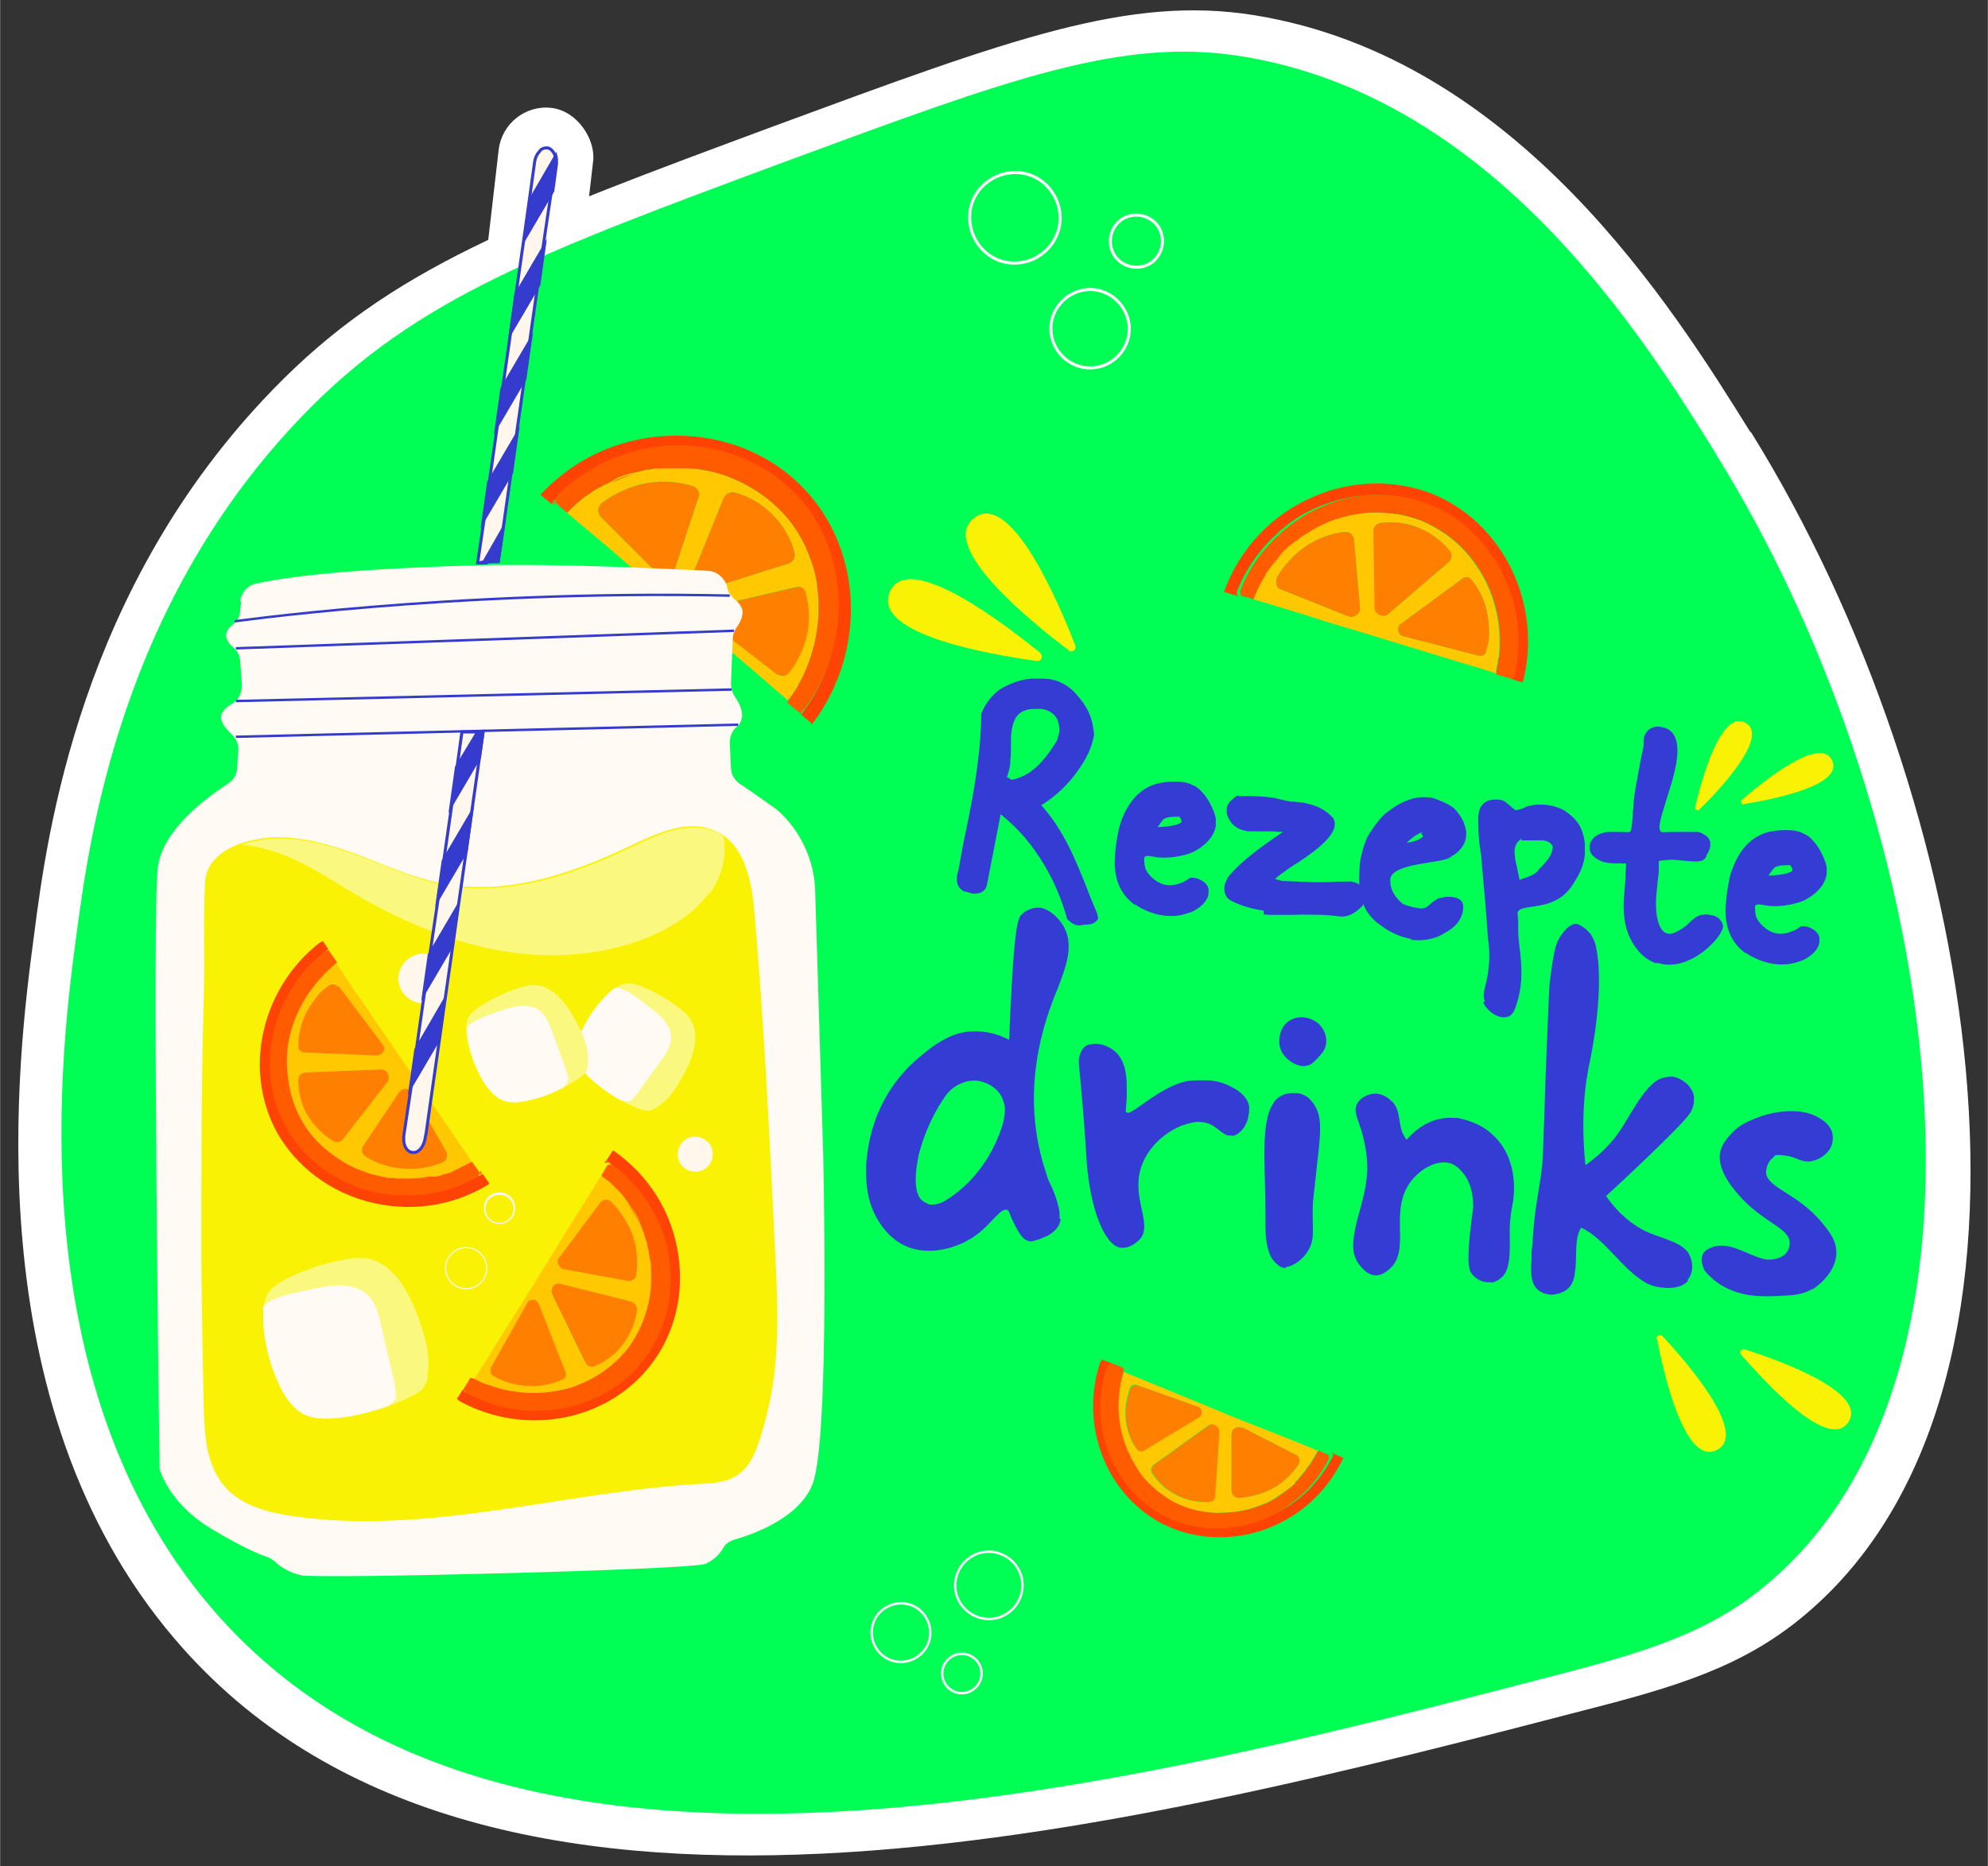 <?xml version="1.0" encoding="UTF-8"?>
<svg xmlns="http://www.w3.org/2000/svg" id="Layer_1" version="1.1" viewBox="0 0 328 308" width="180" height="169">
  <rect x="0" y="0" width="328" height="308" fill="#333333" stroke="none"/>
  <defs>
    <style>
      .st0 {
        fill: #ff8000;
      }

      .st1 {
        fill: #f9f205;
      }

      .st2 {
        stroke-width: .5px;
      }

      .st2, .st3 {
        stroke: #feffff;
      }

      .st2, .st3, .st4, .st5, .st6 {
        stroke-miterlimit: 10;
      }

      .st2, .st3, .st5 {
        fill: none;
      }

      .st3 {
        stroke-width: .4px;
      }

      .st4 {
        fill: #353ccd;
      }

      .st4, .st5, .st6 {
        stroke: #353ccd;
      }

      .st4, .st6 {
        stroke-width: .5px;
      }

      .st7 {
        fill: #ff5c00;
      }

      .st8 {
        fill: #fff;
      }

      .st9 {
        fill: #ffc800;
      }

      .st10 {
        fill: #0f5;
      }

      .st11 {
        fill: #ff4305;
      }

      .st5 {
        stroke-width: .4px;
      }

      .st6, .st12 {
        fill: #fff6ec;
      }

      .st13 {
        fill: #fbf880;
      }

      .st14 {
        fill: #fffaf3;
      }

      .st15 {
        fill: #343cd4;
      }
    </style>
  </defs>
  <rect class="st8" x="78.5" y="17.5" width="15.7" height="80.4" rx="7.9" ry="7.9" transform="translate(7.2 -9.5) rotate(6.6)"/>
  <g>
    <path class="st8" d="M288.8,71.3c-12.7-20.4-38.4-61.8-81.9-68.8-20.7-3.3-40.1,3.9-78.9,18.2-42.3,15.7-63.5,23.5-82.9,43.5C13.1,97.1,7.7,137.9,5.6,154.3c-2.6,19.5-10.2,77.2,23.3,116.3,50.4,59,156.2,31.5,234.7,11.1,15.5-4,25.7-7.6,35.4-16.2,43.6-38.5,27.4-133.9-10.1-194.2Z"/>
    <path class="st10" d="M283.2,75c-12.1-19.5-36.7-59-78.3-65.7-19.8-3.2-38.3,3.7-75.4,17.4-40.4,15-60.7,22.5-79.2,41.5-30.5,31.3-35.6,70.4-37.7,86-2.5,18.6-9.7,73.7,22.2,111.1,48.2,56.4,149.2,30.1,224.2,10.6,14.8-3.9,24.6-7.3,33.8-15.5,41.6-36.8,26.2-127.9-9.7-185.5Z"/>
  </g>
  <g>
    <path class="st12" d="M120.3,182.1c0,1.5-1.2,2.7-2.7,2.7s-2.7-1.2-2.7-2.7,1.2-2.7,2.7-2.7,2.7,1.2,2.7,2.7Z"/>
    <g>
      <path class="st9" d="M130.1,115.6c0,0,0-.2.1-.2.3-.4.6-.9.9-1.3.3-.4.5-.8.7-1.2,2.8-5.1,3.8-10.9,3-16.3,0,0,0-.1,0-.2h0c-.2-1.3-.5-2.6-1-3.9-1.1-3.2-2.8-6.1-5.3-8.5-2.3-2.3-5.2-4.1-8.3-5.3-2.1-.8-4.3-1.3-6.6-1.4-.7,0-1.3,0-2,0-.5,0-1,0-1.5,0-.4,0-.8,0-1.1,0-.2,0-.4,0-.6,0-.4,0-.9.1-1.3.2-.5,0-1,.2-1.5.3-.3,0-.6.2-1,.2-1,.2-1.9.5-2.8.9,0,0,0,0,0,0-.4.2-.6.4-1,.6-.1,0-.2.1-.3.2-.2,0-.3.1-.4.2,0,0,0,0-.1,0,0,0,0,0,0,0-.2,0-.4.2-.6.3-.4.2-.8.4-1.1.6-.4.2-.8.5-1.1.7-.2.2-.4.3-.7.5-.1,0-.3.2-.4.3-.2.2-.4.3-.6.5,0,0,0,0,0,0-.4.3-.8.7-1.2,1.1-.2.2-.4.4-.6.6,0,0-.1,0-.2.1l7.5,6.3,3.1,2.7,4.6,3.8,5.4,4.6,10.7,9.1,2.4,2.1,2.8,2.4c0-.1.1-.3.2-.4ZM119.4,82.2c.3-.7,1.1-1.1,1.9-.9,1.8.5,4.3,1.6,6.5,4,1.6,1.7,2.7,3.7,3.3,5.9.1.3,0,.7-.1,1s-.5.7-.9.8l-14.2,4.5c-.6.2-1.2,0-1.6-.4-.4-.5-.5-1.1-.3-1.6l5.4-13.3ZM108.7,94.9l-9.5-9.5c-.3-.3-.5-.8-.5-1.2,0-.5.3-.9.6-1.2,1.9-1.4,4-2.4,6.2-3,3.6-.9,6.7-.4,8.7.2.4.1.8.4,1,.8.2.4.2.8,0,1.2l-4,12.1c-.2.5-.6.9-1.1,1-.5.1-1.1,0-1.5-.4ZM116.7,102.5c-.4-.3-.6-.8-.5-1.3.1-.5.5-.8,1-1l14.1-3.3c.7-.2,1.3.2,1.5.8.5,1.8.7,3.7.5,5.5-.2,2-.8,3.7-1.5,5.1s-1.2,2.1-1.8,2.8c-.4.5-1.2.6-1.7.2l-11.5-8.9Z"/>
      <path class="st0" d="M128.3,111.4l-11.5-8.9c-.4-.3-.6-.8-.5-1.3.1-.5.5-.8,1-1l14.1-3.3c.7-.2,1.3.2,1.5.8.5,1.8.7,3.7.5,5.5-.2,2-.8,3.7-1.5,5.1s-1.2,2.1-1.8,2.8c-.4.5-1.2.6-1.7.2Z"/>
      <path class="st0" d="M114.3,97.1c-.4-.5-.5-1.1-.3-1.6l5.4-13.3c.3-.7,1.1-1.1,1.9-.9,1.8.5,4.3,1.6,6.5,4,1.6,1.7,2.7,3.7,3.3,5.9.1.3,0,.7-.1,1s-.5.7-.9.8l-14.2,4.5c-.6.2-1.2,0-1.6-.4Z"/>
      <path class="st0" d="M108.7,94.9l-9.5-9.5c-.3-.3-.5-.8-.5-1.2,0-.5.3-.9.6-1.2,1.9-1.4,4-2.4,6.2-3,3.6-.9,6.7-.4,8.7.2.4.1.8.4,1,.8.2.4.2.8,0,1.2l-4,12.1c-.2.5-.6.9-1.1,1-.5.1-1.1,0-1.5-.4Z"/>
      <path class="st11" d="M133.8,119.3l-1.2-1-.5-.4c.2,0,.3-.2.4-.4,5.4-7.2,6.8-16.3,4.6-24.4-1.1-4.2-3.3-8.1-6.4-11.3-4.9-4.9-11.8-7.7-19.1-7.7-2.6,0-5.2.4-7.7,1.1-.4.1-.9.2-1.3.4-4.2,1.4-8,3.8-11.2,7,0,0-.2.1-.2.2-.1.1-.2.2-.2.4l-1.8-1.5c0-.2.2-.3.3-.4,5.8-6.1,13.7-9.4,22.1-9.4,7.9,0,15.4,3,20.7,8.4,10,10.1,10.8,26.8,2,38.8-.2.2-.3.4-.5.5Z"/>
      <path class="st7" d="M132.1,117.8l-.6-.5-1.6-1.3c0-.1.1-.3.2-.4,0,0,0-.2.1-.2.3-.4.6-.9.9-1.3.3-.4.5-.8.7-1.2,2.8-5.1,3.8-10.9,3-16.3,0,0,0-.1,0-.2h0c-.2-1.3-.5-2.6-1-3.9-1.1-3.2-2.8-6.1-5.3-8.5-2.3-2.3-5.2-4.1-8.3-5.3-2.1-.8-4.3-1.3-6.6-1.4-.7,0-1.3,0-2,0-.5,0-1,0-1.5,0-.4,0-.8,0-1.1,0-.2,0-.4,0-.6,0-.4,0-.8.1-1.3.2-.5,0-1,.2-1.5.3-.3,0-.6.2-1,.2-1,.2-1.9.5-2.8.9,0,0,0,0,0,0-.4.2-.6.4-1,.6-.1,0-.2.1-.3.2-.2,0-.3.1-.4.2,0,0,0,0-.1,0,0,0,0,0,0,0-.2,0-.4.2-.6.3-.4.2-.8.4-1.1.6-.4.2-.8.5-1.1.7-.2.2-.4.3-.7.5-.1,0-.3.2-.4.3-.2.2-.4.3-.6.5,0,0,0,0,0,0-.4.3-.8.7-1.2,1.1-.2.2-.4.4-.6.6,0,0-.1,0-.2.1l-1.6-1.4-.3-.3c0-.3,0-.6.1-.9,3.2-3.2,7-5.6,11.2-7,.4-.1.9-.3,1.3-.4,2.5-.7,5-1.1,7.7-1.1,7.3,0,14.2,2.8,19.1,7.7,3.2,3.2,5.3,7.1,6.4,11.3,2.2,8,.7,17.2-4.6,24.4-.1.2-.3.3-.4.4Z"/>
      <path class="st7" d="M100.9,79.7c.3-.2.6-.5,1-.6,0,0,0,0,0,0,.9-.4,1.8-.7,2.8-.9-1.3.4-2.6.9-3.9,1.5Z"/>
      <path class="st7" d="M91.5,83.4l-.4-.3c0-.1.1-.2.2-.4,0,0,.2-.1.2-.2-.1.3-.1.6-.1.9Z"/>
    </g>
    <path class="st14" d="M39.8,99.1l-.2,1.7c0,.9-.5,1.7-1.2,2.3-.7.5-1.4,1.4-1,2.3.2.6.5.9.8,1.2.8.6,1.3,1.4,1.4,2.4l.3,4.1c0,1.3-.6,2.5-1.7,3.1-1,.6-2,1.5-1.7,2.6.3,1,1,1.7,1.6,2.3.8.7,1.3,1.7,1.2,2.8l-.2,2.8c0,1.1-.6,2.1-1.6,2.7-3.2,2.1-10.8,7.5-11.5,13.9-.9,7.8.2,91.4.3,98.6,0,.4,0,.8.2,1.1.6,1.6,2.6,5.9,8.5,9.4,5,3,7.7,4.1,8.9,4.5.5.2,1,.4,1.4.8.7.7,2.2,1.8,4.4,2.3,3.4.6,64.2-.9,66.7-1.9,1.4-.6,2.4-1.7,2.9-2.6.4-.7,1.1-1.2,1.9-1.4,3.1-.9,10.5-3.5,12.8-9,3-7,1.8-55.2,1.8-55.2l-1.3-42.7c-.1-4.8-2.1-9.5-5.6-12.9-.5-.5-1-.9-1.6-1.3-2.4-1.7-4.1-2.9-5.2-3.6-.9-.6-1.5-1.6-1.5-2.7l-.2-4.1c0-1,.4-2.1,1.2-2.7.4-.3.7-.8.8-1.5.2-1.2-.6-2.6-1.2-3.5-.4-.6-.6-1.3-.6-2.1l.3-7.4c0-.6.2-1.2.6-1.8.6-.8,1.3-2.2.9-3.2-.3-.7-.7-1.1-1.1-1.4-.6-.5-1.1-1.1-1.3-1.9v-.2c-.4-1.5-1.7-2.6-3.2-2.7-6.5-.3-23.9-1.2-37.7-.9-15.5.4-28.9,1.3-36.8,3-1.5.3-2.5,1.5-2.7,3Z"/>
    <g>
      <path class="st5" d="M39,102.5c-2.6.4,34.7-5.2,81.4-4.2"/>
      <line class="st5" x1="38.9" y1="107" x2="121.1" y2="104.1"/>
      <line class="st5" x1="38.9" y1="115.7" x2="120.7" y2="113.8"/>
      <line class="st5" x1="38.9" y1="121.6" x2="121.8" y2="119.6"/>
    </g>
    <path class="st1" d="M127.9,225.4c-.4,4-1.2,7.9-2.4,11.7-.8,2.5-1.8,5.2-4.1,6.5-1.7,1.1-3.9,1.2-5.9,1.3-22.6,1.3-45,8.6-67.4,5.3-4-.6-8.2-1.7-10.9-4.7-3.2-3.5-3.5-8.6-3.6-13.3-.2-8-.3-15.9-.4-23.9,0-14.5,0-29.1.4-43.6.2-6.3-.1-12.8.2-19.1.2-3.3,2.8-5.3,5.9-6.4,1.8-.6,3.7-.9,5.3-1,4.9-.2,9.8,1.3,14.4,3,4.6,1.8,9.1,3.8,14,4.7,10.5,1.9,21.2-1.8,30.8-6.4,4.4-2.1,9.5-4.4,13.9-2.3.3.2.7.3,1,.5,4,2.6,5,8.3,5.4,13.2,1.6,18.7,2.5,37.4,3.4,56.1.3,6.1.6,12.2,0,18.2Z"/>
    <path class="st13" d="M116.9,147.5c-2.1,2.8-5.1,4.9-8.2,6.4-8.4,4-18.2,4.6-27.3,2.8-9.1-1.8-17.7-5.9-25.6-10.8-5.6-3.5-10.2-5.9-15.9-6.5,1.8-.6,3.7-.9,5.3-1,4.9-.2,9.8,1.3,14.4,3,4.6,1.8,9.1,3.8,14,4.7,10.5,1.9,21.2-1.8,30.8-6.4,4.4-2.1,9.5-4.4,13.9-2.3.3.2.7.3,1,.5.8,3.3-.3,6.9-2.3,9.7Z"/>
    <g>
      <g>
        <path class="st9" d="M55.4,159c0,0-.1.1-.2.2-.4.3-.7.6-1,.9-.3.3-.6.5-.8.8-3.4,3.5-5.5,7.9-6,12.4,0,0,0,.1,0,.2h0c-.1,1.1-.1,2.2,0,3.3.2,2.8.9,5.5,2.3,8,1.3,2.4,3.2,4.4,5.5,6,1.5,1.1,3.2,2,5,2.6.5.2,1,.4,1.6.5.4.1.8.2,1.2.3.3,0,.6.1.9.2.2,0,.3,0,.5,0,.4,0,.7,0,1.1.1.4,0,.8,0,1.2,0,.3,0,.5,0,.8,0,.8,0,1.6,0,2.4,0,0,0,0,0,0,0,.3,0,.6-.2.9-.3.1,0,.2,0,.3,0,.1,0,.2,0,.4,0,0,0,0,0,.1,0,0,0,0,0,0,0,.2,0,.4,0,.6-.1.4,0,.7-.2,1-.3.4,0,.7-.2,1.1-.3.2,0,.4-.2.6-.3.1,0,.3-.1.4-.2.2,0,.4-.2.6-.3,0,0,0,0,0,0,.4-.2.8-.4,1.2-.6.2-.1.4-.2.6-.3,0,0,.1,0,.2,0l-4.6-6.7-1.9-2.8-2.8-4.1-3.3-4.8-6.6-9.6-1.5-2.2-1.7-2.6c0,0-.1.2-.2.2ZM56.6,188c-.4.5-1.1.7-1.7.3-1.3-.8-3.1-2.3-4.4-4.6-.9-1.7-1.3-3.5-1.3-5.5,0-.3.1-.6.3-.8s.6-.4.9-.4l12.4-.5c.5,0,1,.2,1.2.7.2.5.2,1-.1,1.4l-7.3,9.4ZM68,180.3l5.6,9.7c.2.3.2.7.1,1.1-.1.4-.4.6-.8.8-1.8.7-3.7,1.1-5.6,1-3.1,0-5.5-1.1-7-2-.3-.2-.5-.5-.6-.8,0-.4,0-.7.2-1l5.9-8.8c.3-.4.7-.6,1.1-.6.5,0,.9.2,1.1.7ZM63.2,172.4c.3.3.3.7,0,1.1-.2.3-.6.6-1,.6l-12-.5c-.6,0-1-.5-1-1,0-1.6.3-3.1.8-4.5.6-1.5,1.5-2.8,2.3-3.8s1.4-1.4,2-1.8c.4-.3,1.1-.2,1.4.2l7.3,9.7Z"/>
        <path class="st0" d="M55.9,162.8l7.3,9.7c.3.3.3.7,0,1.1-.2.3-.6.6-1,.6l-12-.5c-.6,0-1-.5-1-1,0-1.6.3-3.1.8-4.5.6-1.5,1.5-2.8,2.3-3.8s1.4-1.4,2-1.8c.4-.3,1.1-.2,1.4.2Z"/>
        <path class="st0" d="M64,177.2c.2.5.2,1-.1,1.4l-7.3,9.4c-.4.5-1.1.7-1.7.3-1.3-.8-3.1-2.3-4.4-4.6-.9-1.7-1.3-3.5-1.3-5.5,0-.3.1-.6.3-.8s.6-.4.9-.4l12.4-.5c.5,0,1,.2,1.2.7Z"/>
        <path class="st0" d="M68,180.3l5.6,9.7c.2.3.2.7.1,1.1-.1.4-.4.6-.8.8-1.8.7-3.7,1.1-5.6,1-3.1,0-5.5-1.1-7-2-.3-.2-.5-.5-.6-.8,0-.4,0-.7.2-1l5.9-8.8c.3-.4.7-.6,1.1-.6.5,0,.9.2,1.1.7Z"/>
        <path class="st11" d="M53.2,155.2l.7,1.1.3.4c-.1,0-.3.1-.4.2-5.9,4.6-9.1,11.6-9,18.5,0,3.6.9,7.2,2.7,10.5,2.8,5,7.8,8.8,13.6,10.4,2.1.6,4.3.8,6.4.8.4,0,.7,0,1.1,0,3.6-.2,7.2-1.3,10.5-3.1,0,0,.2,0,.2-.1.1,0,.2-.1.3-.2l1.1,1.6c0,.1-.2.2-.3.3-6,3.6-13,4.5-19.8,2.7-6.3-1.7-11.7-5.8-14.8-11.2-5.8-10.3-2.8-23.9,6.9-31.5.2-.1.4-.2.5-.2Z"/>
        <path class="st7" d="M54.2,156.8l.4.6,1,1.4c0,0-.1.2-.2.2,0,0-.1.1-.2.2-.4.3-.7.6-1,.9-.3.3-.6.5-.8.8-3.4,3.5-5.5,7.9-6,12.4,0,0,0,.1,0,.2h0c-.1,1.1-.1,2.2,0,3.3.2,2.8.9,5.5,2.3,8,1.3,2.4,3.2,4.4,5.5,6,1.5,1.1,3.2,2,5,2.6.5.2,1,.4,1.6.5.4.1.8.2,1.2.3.3,0,.6.1.9.2.2,0,.3,0,.5,0,.3,0,.7,0,1.1.1.4,0,.8,0,1.2,0,.3,0,.5,0,.8,0,.8,0,1.6,0,2.4,0,0,0,0,0,0,0,.3,0,.6-.2.9-.3.1,0,.2,0,.3,0,.1,0,.2,0,.4,0,0,0,0,0,.1,0,0,0,0,0,0,0,.2,0,.4,0,.6-.1.4,0,.7-.2,1-.3.4,0,.7-.2,1.1-.3.2,0,.4-.2.6-.3.1,0,.3-.1.4-.2.2,0,.4-.2.6-.3,0,0,0,0,0,0,.4-.2.8-.4,1.2-.6.2-.1.4-.2.6-.3,0,0,.1,0,.2,0l1,1.4.2.3c0,.2-.1.5-.3.7-3.2,1.9-6.8,2.9-10.5,3.1-.4,0-.7,0-1.1,0-2.1,0-4.3-.2-6.4-.8-5.8-1.6-10.8-5.3-13.6-10.4-1.8-3.3-2.7-6.8-2.7-10.5,0-6.9,3.2-13.9,9-18.5.1,0,.3-.2.4-.2Z"/>
        <path class="st7" d="M70.9,194.2c-.3.1-.6.2-.9.3,0,0,0,0,0,0-.8.1-1.6.1-2.4,0,1.1,0,2.3-.1,3.4-.4Z"/>
        <path class="st7" d="M79.3,193.3l.2.3c0,0-.2.2-.3.2,0,0-.2,0-.2.1.1-.2.2-.4.3-.7Z"/>
      </g>
      <g>
        <path class="st9" d="M77.9,227.5c0,0,.2,0,.2,0,.4.2.8.4,1.2.6.4.2.7.3,1.1.4,4.5,1.7,9.4,1.8,13.8.5,0,0,0,0,.1,0h0c1-.4,2-.8,3-1.3,2.5-1.3,4.7-3.1,6.4-5.3,1.6-2.2,2.7-4.7,3.3-7.4.4-1.8.5-3.7.4-5.6,0-.6,0-1.1-.2-1.6,0-.4-.1-.8-.2-1.2,0-.3-.1-.6-.2-.9,0-.2,0-.3-.1-.5,0-.4-.2-.7-.3-1-.1-.4-.3-.8-.4-1.2,0-.2-.2-.5-.3-.8-.3-.8-.6-1.5-1-2.2,0,0,0,0,0,0-.2-.3-.4-.5-.6-.7,0,0-.1-.2-.2-.3,0-.1-.1-.2-.2-.3,0,0,0,0,0,0,0,0,0,0,0,0,0-.2-.2-.3-.3-.5-.2-.3-.4-.6-.6-.8-.2-.3-.5-.6-.7-.8-.2-.2-.3-.3-.5-.5,0,0-.2-.2-.3-.3-.2-.2-.3-.3-.5-.5,0,0,0,0,0,0-.3-.3-.7-.6-1-.8-.2-.1-.4-.3-.5-.4,0,0,0,0-.1-.1l-4.3,6.9-1.8,2.9-2.6,4.2-3.1,5-6.2,9.9-1.4,2.3-1.7,2.6c.1,0,.2,0,.3.1ZM104,214.8c.6.1,1,.8,1,1.4-.2,1.5-.8,3.8-2.5,5.9-1.2,1.5-2.7,2.6-4.5,3.4-.3.1-.6.1-.9,0s-.6-.4-.7-.7l-5.4-11.1c-.2-.5-.2-1,.1-1.4.3-.4.8-.6,1.3-.4l11.6,2.9ZM92.3,207.5l6.7-9c.2-.3.6-.5.9-.5.4,0,.8.1,1,.4,1.4,1.4,2.4,3,3.2,4.7,1.2,2.8,1.1,5.5.9,7.2,0,.4-.2.7-.5.9-.3.2-.7.3-1,.2l-10.4-1.9c-.4,0-.8-.4-1-.8-.2-.4-.1-.9.2-1.3ZM87,215c.2-.4.6-.5,1-.5.4,0,.7.3.9.7l4.4,11.2c.2.5,0,1.1-.5,1.3-1.4.6-2.9,1-4.5,1.1-1.6,0-3.1-.2-4.4-.6s-1.8-.7-2.5-1.1c-.5-.3-.6-.9-.4-1.4l5.9-10.5Z"/>
        <path class="st0" d="M81.1,225.5l5.9-10.5c.2-.4.6-.5,1-.5.4,0,.7.3.9.7l4.4,11.2c.2.5,0,1.1-.5,1.3-1.4.6-2.9,1-4.5,1.1-1.6,0-3.1-.2-4.4-.6s-1.8-.7-2.5-1.1c-.5-.3-.6-.9-.4-1.4Z"/>
        <path class="st0" d="M91.2,212.3c.3-.4.8-.6,1.3-.4l11.6,2.9c.6.1,1,.8,1,1.4-.2,1.5-.8,3.8-2.5,5.9-1.2,1.5-2.7,2.6-4.5,3.4-.3.1-.6.1-.9,0s-.6-.4-.7-.7l-5.4-11.1c-.2-.5-.2-1,.1-1.4Z"/>
        <path class="st0" d="M92.3,207.5l6.7-9c.2-.3.6-.5.9-.5.4,0,.8.1,1,.4,1.4,1.4,2.4,3,3.2,4.7,1.2,2.8,1.1,5.5.9,7.2,0,.4-.2.7-.5.9-.3.2-.7.3-1,.2l-10.4-1.9c-.4,0-.8-.4-1-.8-.2-.4-.1-.9.2-1.3Z"/>
        <path class="st11" d="M75.3,231l.7-1.1.3-.5c0,.1.2.2.4.3,6.6,3.5,14.3,3.7,20.6.9,3.3-1.4,6.3-3.7,8.5-6.6,3.5-4.6,5-10.6,4.1-16.6-.3-2.2-.9-4.2-1.8-6.2-.1-.4-.3-.7-.5-1-1.6-3.3-4-6.1-7.1-8.3,0,0-.1-.1-.2-.2-.1,0-.2-.1-.3-.1l1.1-1.7c.1,0,.3.1.4.2,5.7,4.1,9.4,10.1,10.4,17,1,6.5-.6,13-4.4,18-7.1,9.4-20.7,12.1-31.6,6.2-.2-.1-.3-.2-.4-.4Z"/>
        <path class="st7" d="M76.3,229.5l.4-.6.9-1.5c.1,0,.2,0,.3.1,0,0,.2,0,.2,0,.4.2.8.4,1.2.6.4.2.7.3,1.1.4,4.5,1.7,9.4,1.8,13.8.5,0,0,0,0,.1,0h0c1-.4,2-.8,3-1.3,2.5-1.3,4.7-3.1,6.4-5.3,1.6-2.2,2.7-4.7,3.3-7.4.4-1.8.5-3.7.4-5.6,0-.6,0-1.1-.2-1.6,0-.4-.1-.8-.2-1.2,0-.3-.1-.6-.2-.9,0-.2,0-.3-.1-.5,0-.3-.2-.7-.3-1-.1-.4-.2-.8-.4-1.2,0-.2-.2-.5-.3-.8-.3-.8-.6-1.5-1-2.2,0,0,0,0,0,0-.2-.3-.4-.5-.6-.7,0,0-.1-.2-.2-.3,0-.1-.1-.2-.2-.3,0,0,0,0,0,0,0,0,0,0,0,0,0-.2-.2-.3-.3-.5-.2-.3-.4-.6-.6-.8-.2-.3-.5-.6-.7-.8-.2-.2-.3-.3-.5-.5,0,0-.2-.2-.3-.3-.2-.2-.3-.3-.5-.5,0,0,0,0,0,0-.3-.3-.7-.6-1-.8-.2-.1-.4-.3-.5-.4,0,0,0,0-.1-.1l.9-1.5.2-.3c.2,0,.5,0,.7,0,3,2.2,5.4,5.1,7.1,8.3.2.3.3.7.5,1,.9,1.9,1.5,4,1.8,6.2.9,6-.6,12-4.1,16.6-2.2,3-5.2,5.2-8.5,6.6-6.3,2.8-14,2.7-20.6-.9-.1,0-.3-.2-.4-.3Z"/>
        <path class="st7" d="M103.9,199.2c.2.2.5.5.6.7,0,0,0,0,0,0,.4.7.8,1.4,1,2.2-.4-1.1-1-2.1-1.7-3Z"/>
        <path class="st7" d="M99.7,191.9l.2-.3c.1,0,.2,0,.3.1,0,0,.1.1.2.2-.2,0-.5,0-.7,0Z"/>
      </g>
    </g>
    <g>
      <g>
        <path class="st13" d="M70.6,227c-.1.8-.4,1.6-.9,2.2-.4.5-1,.8-1.6,1.1-1.3.7-2.7,1.3-4.1,1.8-2.6.9-5.3,1.6-8,1.9-2,.2-4.2.3-6-.7-1.8-1-2.9-2.8-3.8-4.6-1.6-3.4-2.6-7.2-2.7-11,0-.7,0-1.4,0-2.1.2-1.1.5-2.2,1.4-3,2.6-2.4,10.8-5,14.5-5,4.9,0,7.8,5.1,9.3,9.1,1.3,3.3,2.4,6.8,1.8,10.2Z"/>
        <path class="st14" d="M65.4,230.3c-.2.8-.8,1.4-1.5,1.8-2.6.9-5.3,1.6-8,1.9-2,.2-4.2.3-6-.7-1.8-1-2.9-2.8-3.8-4.6-1.6-3.4-2.6-7.2-2.7-11,0-.7,0-1.4,0-2.1,2-1.9,6-2.3,8.4-2.9,3-.7,6.5-1.1,8.8,1,1.4,1.3,1.9,3.3,2.3,5.2.7,3.2,1.5,6.3,2.2,9.5.1.6.3,1.2.1,1.8Z"/>
      </g>
      <g>
        <g>
          <path class="st13" d="M108.3,182.8c-.5.3-1.1.6-1.6.5-.5,0-.9-.2-1.3-.3-1-.4-2-.9-2.9-1.4-1.7-.9-3.3-2.1-4.8-3.4-1.1-1-2.1-2.1-2.5-3.5-.3-1.4.1-2.9.7-4.2,1.1-2.5,2.7-4.8,4.6-6.6.4-.3.7-.7,1.2-.9.7-.5,1.5-.8,2.3-.7,2.5.3,7.8,3.4,9.5,5.4,2.3,2.7.9,6.6-.5,9.3-1.2,2.2-2.5,4.5-4.7,5.8Z"/>
          <path class="st14" d="M104.1,181.6c-.5.3-1.1.2-1.7,0-1.7-.9-3.3-2.1-4.8-3.4-1.1-1-2.1-2.1-2.5-3.5-.3-1.4.1-2.9.7-4.2,1.1-2.5,2.7-4.8,4.6-6.6.4-.3.7-.7,1.2-.9,2,.2,4.1,2.2,5.5,3.2,1.8,1.3,3.7,3,3.6,5.2,0,1.4-.9,2.6-1.7,3.7-1.4,1.9-2.7,3.8-4.1,5.7-.3.4-.5.7-.9.9Z"/>
        </g>
        <g>
          <path class="st13" d="M97,175.4c0,.6-.1,1.2-.5,1.7-.3.4-.6.6-1,.9-.9.6-1.8,1.1-2.8,1.6-1.8.9-3.6,1.6-5.5,2-1.4.3-3,.6-4.3,0-1.3-.5-2.3-1.7-3.1-2.9-1.4-2.3-2.4-4.9-2.8-7.6,0-.5-.1-1-.1-1.5,0-.8.2-1.6.7-2.2,1.7-1.9,7.3-4.5,9.9-4.8,3.5-.4,5.9,3,7.4,5.7,1.2,2.2,2.3,4.6,2.1,7.1Z"/>
          <path class="st14" d="M93.7,178.2c0,.6-.4,1-.9,1.4-1.8.9-3.6,1.6-5.5,2-1.4.3-3,.6-4.3,0-1.3-.5-2.3-1.7-3.1-2.9-1.4-2.3-2.4-4.9-2.8-7.6,0-.5-.1-1-.1-1.5,1.3-1.5,4.1-2.2,5.7-2.8,2.1-.8,4.6-1.3,6.3,0,1.1.8,1.6,2.2,2.1,3.5.8,2.2,1.6,4.4,2.4,6.6.1.4.3.8.3,1.3Z"/>
        </g>
      </g>
    </g>
    <g>
      <path class="st12" d="M73.9,161.5c0,2.3-1.9,4.1-4.1,4.1s-4.1-1.9-4.1-4.1,1.9-4.1,4.1-4.1,4.1,1.9,4.1,4.1Z"/>
      <path class="st12" d="M112.1,191.8c-.7-1.4-.1-3.2,1.3-3.9,1.4-.7,3.2-.1,3.9,1.3.7,1.4.1,3.2-1.3,3.9-1.4.7-3.2.1-3.9-1.3Z"/>
      <path class="st12" d="M76.9,212.8c-1.9,0-3.5-1.6-3.5-3.5s1.6-3.5,3.5-3.5,3.5,1.6,3.5,3.5-1.6,3.5-3.5,3.5ZM76.9,206c-1.8,0-3.3,1.5-3.3,3.3s1.5,3.3,3.3,3.3,3.3-1.5,3.3-3.3-1.5-3.3-3.3-3.3Z"/>
      <path class="st12" d="M82.4,202c-1.4,0-2.6-1.1-2.6-2.6s1.1-2.6,2.6-2.6,2.6,1.1,2.6,2.6-1.1,2.6-2.6,2.6ZM82.4,197.2c-1.3,0-2.3,1-2.3,2.3s1,2.3,2.3,2.3,2.3-1,2.3-2.3-1-2.3-2.3-2.3Z"/>
    </g>
    <g>
      <path class="st6" d="M78.8,120.8h-2.6s-.8,5.8-.8,5.8l-.9,6.4-1.3,9.1-2.3,15.5-.9,6.4-1.3,9.1-.9,6.4-1.2,8c0,.3,0,.6,0,.8.1,1,.6,1.8,1.4,1.9.1,0,.2,0,.3,0,.8,0,1.6-1,1.8-2.2l.2-1h0s.9-6.4.9-6.4l1.3-9.1.9-6.4,1.3-9.1.9-6.4h0s1.3-9.1,1.3-9.1l.9-6.4,1.3-9.1.6-4.2h-1Z"/>
      <path class="st6" d="M79.8,92.8c.8,0,1.7-.3,2.4-.3,0,.2,0,0,0,0l.8-5.3,1.3-9.1.9-6.4,1.3-9.1.9-6.4,1.3-9.1.9-6.4,2-13.5c0-.5,0-1,0-1.4-.2-.7-.7-1.3-1.3-1.4-.5,0-1,.1-1.3.6-.4.4-.7,1-.8,1.7l-.9,6.5-.9,6.4-1.3,9.1-.9,6.4-1.3,9.1-.9,6.4-1.3,9.1-.9,6.4-1,6.8h1.1Z"/>
      <path class="st4" d="M91.8,27.1l-.6,4.4-4.7,8,.9-6.4,4.3-7.4c.1.4.2.9,0,1.4Z"/>
      <polygon class="st4" points="89.8 40.6 88.9 47 84.2 55 85.1 48.6 89.8 40.6"/>
      <polygon class="st4" points="87.5 56.1 86.6 62.5 81.9 70.5 82.8 64.1 87.5 56.1"/>
      <polygon class="st4" points="85.3 71.6 84.4 78 79.7 86 80.6 79.6 85.3 71.6"/>
      <path class="st4" d="M83,87.2l-.8,5.5c-.8,0-1.6,0-2.4.1l3.2-5.6Z"/>
      <polygon class="st4" points="78.8 120.8 75.3 126.6 74.4 133 79.1 125 79.7 120.7 78.8 120.8"/>
      <polygon class="st4" points="77.8 134.1 76.9 140.5 72.2 148.5 73.1 142.1 77.8 134.1"/>
      <polygon class="st4" points="69.9 164 74.6 156 75.5 149.6 70.8 157.6 69.9 164"/>
      <polygon class="st4" points="73.3 165.1 72.4 171.5 67.7 179.5 68.6 173.2 73.3 165.1"/>
    </g>
  </g>
  <g>
    <path class="st1" d="M177.4,106.5c.3.7-.5,1.3-1.1.8-5.7-4.3-21.7-17.1-15.6-21.8,6.1-4.7,14.1,14.3,16.7,21Z"/>
    <path class="st1" d="M171.6,107.8c.6.5.2,1.4-.5,1.3-7.1-1-27.3-4.3-24.3-11.4,3-7.1,19.3,5.6,24.9,10.1Z"/>
  </g>
  <g>
    <path class="st1" d="M273.3,221c-.1-.5.6-.9,1-.5,3.8,4.1,14.3,16.1,9,18.8-5.3,2.8-8.9-12.9-9.9-18.4Z"/>
    <path class="st1" d="M287.3,223.6c-.4-.4,0-1.1.6-.9,5.3,1.7,20.3,7,17.1,12-3.3,5-14-6.9-17.7-11.1Z"/>
  </g>
  <g>
    <path class="st1" d="M280.4,133.6c-.3.3-.8,0-.7-.4,1-4.2,4.2-16.2,8.3-13.9,4.1,2.2-4.5,11.3-7.6,14.3Z"/>
    <path class="st1" d="M287.8,132.8c-.4,0-.7-.5-.4-.8,3.3-2.8,12.9-10.7,14.9-6.5,2,4.2-10.2,6.5-14.5,7.2Z"/>
  </g>
  <g>
    <path class="st2" d="M174.9,36.6c-.4,4.1-4,7.1-8.1,6.8s-7.1-4-6.8-8.1,4-7.1,8.1-6.8,7.1,4,6.8,8.1Z"/>
    <path class="st2" d="M186.3,54.8c-.3,3.6-3.5,6.2-7,5.9s-6.2-3.5-5.9-7,3.5-6.2,7-5.9,6.2,3.5,5.9,7Z"/>
    <path class="st2" d="M190.8,37c1.5,1.8,1.3,4.5-.5,6.1-1.8,1.5-4.5,1.3-6.1-.5-1.5-1.8-1.3-4.5.5-6.1,1.8-1.5,4.5-1.3,6.1.5Z"/>
  </g>
  <g>
    <path class="st3" d="M162.1,267.1c-3-.6-5-3.5-4.4-6.5.6-3,3.5-5,6.5-4.4,3,.6,5,3.5,4.4,6.5-.6,3-3.5,5-6.5,4.4Z"/>
    <path class="st3" d="M147.7,274.2c-2.6-.5-4.3-3.1-3.8-5.7.5-2.6,3.1-4.3,5.7-3.8,2.6.5,4.3,3.1,3.8,5.7-.5,2.6-3.1,4.3-5.7,3.8Z"/>
    <path class="st3" d="M160.5,278.9c-1.5,1-3.5.6-4.5-.9-1-1.5-.6-3.5.9-4.5,1.5-1,3.5-.6,4.5.9s.6,3.5-.9,4.5Z"/>
  </g>
  <g>
    <path class="st9" d="M246.8,111c0,0,0-.2,0-.2.1-.5.2-.9.3-1.4,0-.4.1-.8.2-1.2.5-5.1-.7-10.1-3.3-14.2,0,0,0,0-.1-.1h0c-.6-1-1.3-1.9-2.1-2.8-2-2.2-4.4-3.9-7.2-5.1-2.7-1.1-5.6-1.5-8.5-1.4-2,.1-3.9.5-5.8,1.1-.6.2-1.1.4-1.6.6-.4.2-.8.4-1.2.6-.3.1-.6.3-.9.5-.2,0-.3.2-.5.3-.3.2-.7.4-1,.6-.4.2-.7.5-1.1.8-.2.2-.5.3-.7.5-.7.5-1.4,1.1-1.9,1.7,0,0,0,0,0,0-.2.2-.4.5-.6.8,0,0-.1.2-.2.3-.1,0-.2.2-.3.3,0,0,0,0,0,0,0,0,0,0,0,0-.1.1-.3.3-.4.5-.3.3-.5.6-.7.9-.2.3-.5.6-.6,1-.1.2-.2.4-.4.6,0,.1-.1.3-.2.4-.1.2-.2.4-.3.6,0,0,0,0,0,0-.2.4-.4.8-.6,1.3-.1.2-.2.4-.3.7,0,0,0,.1,0,.2l8.3,2.5,3.4,1.1,5,1.5,5.9,1.8,11.8,3.6,2.7.8,3.1,1c0-.1,0-.2,0-.3ZM226.6,87.7c0-.7.5-1.3,1.2-1.4,1.6-.2,4.1-.2,6.7,1,1.8.8,3.4,2,4.7,3.6.2.2.3.5.3.9s-.2.7-.5,1l-9.9,8.5c-.4.4-.9.4-1.4.2-.5-.2-.8-.7-.8-1.2l-.2-12.6ZM222.4,101.7l-11-4.4c-.4-.1-.7-.4-.8-.8-.1-.4,0-.8.1-1.2,1-1.8,2.4-3.3,4-4.6,2.6-2,5.3-2.7,7.1-2.9.4,0,.8,0,1.1.3.3.3.5.6.5,1l1,11.2c0,.5-.1.9-.6,1.2-.4.3-.9.4-1.3.2ZM231.5,105c-.4-.1-.7-.4-.8-.9,0-.4,0-.8.4-1.1l10.2-7.5c.5-.4,1.1-.3,1.5.2,1.1,1.3,1.8,2.7,2.3,4.3.5,1.7.6,3.3.6,4.6s-.3,2.1-.5,2.9c-.1.6-.7.9-1.3.7l-12.4-3.2Z"/>
    <path class="st0" d="M243.9,108.2l-12.4-3.2c-.4-.1-.7-.4-.8-.9,0-.4,0-.8.4-1.1l10.2-7.5c.5-.4,1.1-.3,1.5.2,1.1,1.3,1.8,2.7,2.3,4.3.5,1.7.6,3.3.6,4.6s-.3,2.1-.5,2.9c-.1.6-.7.9-1.3.7Z"/>
    <path class="st0" d="M227.6,101.5c-.5-.2-.8-.7-.8-1.2l-.2-12.6c0-.7.5-1.3,1.2-1.4,1.6-.2,4.1-.2,6.7,1,1.8.8,3.4,2,4.7,3.6.2.2.3.5.3.9s-.2.7-.5,1l-9.9,8.5c-.4.4-.9.4-1.4.2Z"/>
    <path class="st0" d="M222.4,101.7l-11-4.4c-.4-.1-.7-.4-.8-.8-.1-.4,0-.8.1-1.2,1-1.8,2.4-3.3,4-4.6,2.6-2,5.3-2.7,7.1-2.9.4,0,.8,0,1.1.3.3.3.5.6.5,1l1,11.2c0,.5-.1.9-.6,1.2-.4.3-.9.4-1.3.2Z"/>
    <path class="st11" d="M251.1,112.6l-1.3-.4-.6-.2c0-.1.2-.3.2-.5,1.8-7.7-.2-15.6-4.8-21.3-2.4-3-5.5-5.4-9.1-6.9-5.6-2.3-12.2-2.1-18.1.4-2.1.9-4.1,2.1-5.8,3.6-.3.2-.6.5-.9.8-2.9,2.6-5.1,5.8-6.6,9.5,0,0,0,.2-.1.3,0,.1,0,.2,0,.4l-2-.6c0-.2,0-.3.1-.4,2.6-6.9,7.8-12.4,14.6-15.3,6.3-2.8,13.5-2.9,19.6-.5,11.6,4.7,18.1,17.9,15.1,30.6,0,.2-.2.4-.3.6Z"/>
    <path class="st7" d="M249.3,112l-.7-.2-1.7-.5c0-.1,0-.2,0-.3,0,0,0-.2,0-.2.1-.5.2-.9.3-1.4,0-.4.1-.8.2-1.2.5-5.1-.7-10.1-3.3-14.2,0,0,0,0-.1-.1h0c-.6-1-1.3-1.9-2.1-2.8-2-2.2-4.4-3.9-7.2-5.1-2.7-1.1-5.6-1.5-8.5-1.4-2,.1-3.9.5-5.8,1.1-.6.2-1.1.4-1.6.6-.4.2-.8.4-1.2.6-.3.1-.6.3-.9.5-.2,0-.3.2-.5.3-.3.2-.6.4-1,.6-.4.2-.7.5-1.1.8-.2.2-.5.3-.7.5-.7.5-1.4,1.1-1.9,1.7,0,0,0,0,0,0-.2.2-.4.5-.6.8,0,0-.1.2-.2.3-.1,0-.2.2-.3.3,0,0,0,0,0,0,0,0,0,0,0,0-.1.1-.3.3-.4.5-.3.3-.5.6-.7.9-.2.3-.5.6-.6,1-.1.2-.2.4-.4.6,0,.1-.1.3-.2.4-.1.2-.2.4-.3.6,0,0,0,0,0,0-.2.4-.4.8-.6,1.3-.1.2-.2.4-.3.7,0,0,0,.1,0,.2l-1.8-.5h-.3c-.1-.3-.2-.6-.2-.8,1.4-3.7,3.7-6.9,6.6-9.5.3-.3.6-.5.9-.8,1.7-1.4,3.7-2.7,5.8-3.6,5.9-2.6,12.4-2.7,18.1-.4,3.7,1.5,6.7,3.9,9.1,6.9,4.6,5.7,6.6,13.6,4.8,21.3,0,.2-.1.3-.2.5Z"/>
    <path class="st7" d="M210.7,92.1c.2-.3.3-.6.6-.8,0,0,0,0,0,0,.6-.6,1.2-1.2,1.9-1.7-1,.7-1.8,1.6-2.6,2.6Z"/>
    <path class="st7" d="M204.4,98.4h-.4c0-.2,0-.3,0-.5,0,0,0-.2.1-.3,0,.3,0,.5.2.7Z"/>
  </g>
  <g>
    <path class="st9" d="M185.3,226.1c0,0,0,.1,0,.2-.1.4-.2.8-.3,1.1,0,.3-.2.7-.2,1-.8,4.2-.2,8.5,1.7,12.1,0,0,0,0,0,.1h0c.5.9,1,1.7,1.5,2.5,1.5,2,3.4,3.6,5.6,4.8,2.1,1.1,4.5,1.7,7,1.8,1.6,0,3.3-.1,4.9-.5.5-.1.9-.2,1.4-.4.3-.1.7-.2,1.1-.4.3,0,.5-.2.8-.3.1,0,.3-.1.4-.2.3-.1.6-.3.8-.4.3-.2.6-.4.9-.6.2-.1.4-.3.6-.4.6-.4,1.2-.8,1.7-1.2,0,0,0,0,0,0,.2-.2.4-.4.5-.7,0,0,.1-.1.2-.2.1,0,.2-.1.2-.2,0,0,0,0,0,0,0,0,0,0,0,0,.1-.1.2-.2.3-.4.2-.2.4-.4.6-.7.2-.2.4-.5.6-.8.1-.2.2-.3.4-.5,0,0,.1-.2.2-.3.1-.2.2-.3.3-.5,0,0,0,0,0,0,.2-.3.4-.7.6-1,.1-.2.2-.4.3-.5,0,0,0,0,0-.1l-6.7-2.7-2.8-1.1-4.1-1.6-4.8-2-9.5-3.9-2.2-.9-2.5-1c0,.1,0,.2,0,.3ZM200.4,246.9c0,.6-.5,1-1.1,1-1.3,0-3.4-.1-5.5-1.3-1.5-.8-2.7-1.9-3.7-3.4-.2-.2-.2-.5-.2-.7s.2-.6.5-.8l8.9-6.4c.4-.3.8-.3,1.2,0,.4.2.6.6.6,1.1l-.7,10.5ZM205,235.6l8.8,4.5c.3.1.5.4.6.7,0,.3,0,.7-.2,1-1,1.4-2.2,2.6-3.6,3.5-2.3,1.4-4.6,1.8-6.1,1.9-.3,0-.6,0-.9-.3-.2-.2-.4-.5-.4-.8v-9.4c0-.4.2-.8.6-1,.3-.2.8-.2,1.1,0ZM197.6,232.1c.3.1.6.4.6.8,0,.4-.1.7-.4.9l-9.1,5.5c-.4.3-1,.1-1.2-.2-.8-1.1-1.3-2.4-1.6-3.7-.3-1.4-.3-2.8-.1-3.9s.4-1.7.6-2.4c.2-.5.7-.7,1.2-.5l10.1,3.6Z"/>
    <path class="st0" d="M187.6,228.6l10.1,3.6c.3.1.6.4.6.8,0,.4-.1.7-.4.9l-9.1,5.5c-.4.3-1,.1-1.2-.2-.8-1.1-1.3-2.4-1.6-3.7-.3-1.4-.3-2.8-.1-3.9s.4-1.7.6-2.4c.2-.5.7-.7,1.2-.5Z"/>
    <path class="st0" d="M200.6,235.3c.4.2.6.6.6,1.1l-.7,10.5c0,.6-.5,1-1.1,1-1.3,0-3.4-.1-5.5-1.3-1.5-.8-2.7-1.9-3.7-3.4-.2-.2-.2-.5-.2-.7s.2-.6.5-.8l8.9-6.4c.4-.3.8-.3,1.2,0Z"/>
    <path class="st0" d="M205,235.6l8.8,4.5c.3.1.5.4.6.7,0,.3,0,.7-.2,1-1,1.4-2.2,2.6-3.6,3.5-2.3,1.4-4.6,1.8-6.1,1.9-.3,0-.6,0-.9-.3-.2-.2-.4-.5-.4-.8v-9.4c0-.4.2-.8.6-1,.3-.2.8-.2,1.1,0Z"/>
    <path class="st11" d="M181.8,224.4l1.1.4.5.2c0,0-.2.2-.2.4-2.1,6.3-1,13,2.4,18.1,1.8,2.7,4.2,4.9,7.1,6.4,4.5,2.3,10,2.7,15.1,1,1.8-.6,3.5-1.5,5.1-2.5.3-.2.5-.4.8-.6,2.6-1.9,4.7-4.5,6.2-7.4,0,0,0-.1.1-.2,0-.1,0-.2,0-.3l1.6.7c0,.1,0,.2-.1.3-2.7,5.6-7.4,9.7-13.3,11.7-5.5,1.8-11.5,1.4-16.4-1.1-9.3-4.8-13.7-16.2-10.3-26.6,0-.2.2-.3.3-.4Z"/>
    <path class="st7" d="M183.4,225l.6.2,1.4.6c0,.1,0,.2,0,.3,0,0,0,.1,0,.2-.1.4-.2.8-.3,1.1,0,.3-.2.7-.2,1-.8,4.2-.2,8.5,1.7,12.1,0,0,0,0,0,.1h0c.5.9,1,1.7,1.5,2.5,1.5,2,3.4,3.6,5.6,4.8,2.1,1.1,4.5,1.7,7,1.8,1.6,0,3.3-.1,4.9-.5.5-.1.9-.2,1.4-.4.3-.1.7-.2,1.1-.4.3,0,.5-.2.8-.3.1,0,.3-.1.4-.2.3-.1.6-.3.8-.4.3-.2.6-.3.9-.6.2-.1.4-.3.6-.4.6-.4,1.2-.8,1.7-1.2,0,0,0,0,0,0,.2-.2.4-.4.5-.7,0,0,.1-.1.2-.2.1,0,.2-.1.2-.2,0,0,0,0,0,0,0,0,0,0,0,0,.1-.1.2-.2.3-.4.2-.2.4-.4.6-.7.2-.2.4-.5.6-.8.1-.2.2-.3.4-.5,0,0,.1-.2.2-.3.1-.2.2-.3.3-.5,0,0,0,0,0,0,.2-.3.4-.7.6-1,.1-.2.2-.4.3-.5,0,0,0,0,0-.1l1.4.6h.3c0,.3.1.5.1.7-1.5,3-3.6,5.5-6.2,7.4-.3.2-.5.4-.8.6-1.6,1.1-3.3,1.9-5.1,2.5-5.1,1.7-10.6,1.3-15.1-1-2.9-1.5-5.3-3.7-7.1-6.4-3.4-5.1-4.5-11.8-2.4-18.1,0-.1.1-.3.2-.4Z"/>
    <path class="st7" d="M213.9,244.5c-.2.2-.3.5-.5.7,0,0,0,0,0,0-.5.5-1.1.9-1.7,1.2.9-.6,1.6-1.2,2.3-1.9Z"/>
    <path class="st7" d="M219.7,239.7h.3c0,.2,0,.3,0,.4,0,0,0,.1-.1.2,0-.2,0-.4-.1-.6Z"/>
  </g>
  <g>
    <path class="st15" d="M175,201.2c-.1.7-.4,1.2-.4,1.2-.4.6-.8.9-1.2,1.2-.5.4-1,.5-1.6.8-.4.2-1,.3-1.6.5-.1,0-.3,0-.6-.1-.9-.3-1.4-1.2-2.1-2.5-1.1-2.1-.9-2.4-1.3-2.6-1.1-.5-2.6,2.4-5.5,4.4-2.8,1.9-7.5,3.3-11.4,1.5-3.4-1.6-4.9-5-5.3-5.9-1.1-2.6-1.1-5.3-1.1-6.4,0-.8,0-1.5.1-2,.6-6.7,3.7-12.8,8.9-17,.4-.3,3.5-3.2,6.9-3.9,1-.2,2-.2,2-.2,1.8,0,3.2.4,4.1.7l1.6.7c.6-14.6,1.1-19.5,1.9-20.5.5-.6,1.2-.9,1.2-.9,0,0,.8-.4,1.7-.4,1.6,0,3.5,1.7,4.3,3.3,1.7,3.2,0,7.1-1,9.8-.8,2.2-7.1,15.3-2.1,30.4.2.7.4,1.2.5,1.5,1.4,2.8,2,5.2,1.8,6.3ZM165.4,181.3c-.7-1.6-2.3-2.6-3.9-2.9-2.1-.3-4.3.7-5.6,2.6-2.6,3.8-3.7,7.3-4.3,9.5-.2,1-1.3,6,.5,7.6.6.5,1.3.7,1.3.7.4,0,1.3.1,2.5-.6,7.9-4.8,9.7-13.3,9.7-13.3.2-1.1.4-2.3-.2-3.5Z"/>
    <path class="st15" d="M203.3,187.4c-1.7.3-2.4-1.9-4.9-2.2-.9-.1-1.5,0-2.2.2-2.7.6-6.4,3.1-7.8,6.9-2,5.4,2.1,9.9-.5,12.4-.2.2-1.6,1.5-3.1,1.2-.7-.1-1.2-.6-1.4-.8-3.5-3.6-4.1-13.2-4.1-13.2-.2-3.6-.6-9.1-1.3-16.4v-.7c.2-1.1.7-2.2,1.7-2.4.6-.1,1.1-.2,1.5-.1,1.9.2,3.2,1.6,3.3,1.8,1.2,1.5,1.3,3.3,1.4,4.5,0,1,0,2.6,0,2.7-.1,1.8-.3,2.2,0,2.3.5.4,2-1.1,5.5-3.3,2.7-1.6,4.4-2,5.9-2,.7,0,1.3,0,1.7,0,1,0,2.6.2,4.2,1.1,1,.5,2.6,1.5,2.9,3.2,0,.6,0,1.1-.1,1.4,0,.4-.2,1.2-.7,2-.2.3-.9,1.3-2,1.5Z"/>
    <path class="st15" d="M215.9,175.8c-1.6.6-3.6-.8-4.3-2-.4-.6-.5-1.4-.5-1.4,0-.4-.1-.8,0-1.1.1-1.2.8-2.1.9-2.2.6-.7,1.4-1,1.8-1.1,1.2-.3,2.6,0,3.7.9,1.1,1,1.6,2.5,1.2,3.8-.2.7-.6,1.2-1.1,1.7-.6.7-1,1.1-1.6,1.4ZM212.2,209.3s-.6-.1-.6-.1h0c-.3-.1-.5-.2-.7-.4,0,0-.6-.4-1.1-1.2-.5-.8-1-2.6-1-5,0-1.4,0-1.7,0-1.7,0,0,0,.5,0,.5,0,0,0-2.8-.1-6.6-.1-3.7-.4-9.8,1.2-12.4.3-.5.7-1.2,1.6-1.6,1-.5,2-.4,2.3-.4.3,0,1.2.1,2.1.8.2.2.5.5.8.9,1.6,2.3,1.2,4.8.5,11.1-.4,3.6-.6,5.4-.6,5.8-.1,4,.4,5.4-.7,7.3-1.2,2.1-3.3,2.9-3.8,2.8Z"/>
    <path class="st15" d="M246,211.6c-1.2.2-2.5-.5-3.1-1.3-.4-.4-.9-1.3-.4-6.3.3-2.9.3-2.6.5-4.1s0-4.4-1.6-6.3c-.4-.5-1.1-1.3-2.1-1.6-2.3-.7-5.3,1.1-6.8,3.4-3.1,4.6,0,10.5-2.8,13.6-.4.4-1.4,1.5-2.7,1.5-.7,0-1.3-.4-1.6-.6-1.8-1.5-2.3-3.2-2.1-5.1.3-2.9,1-4.5,1.6-7.1.3-1.1.6-2.7.7-4.7,0-2.9-.6-5.1-1-6.5-.6-1.9-1.3-3.1-.7-4.3.5-1,1.8-1.7,3-1.7,1.7,0,2.7,1.3,3,1.5.2.3.5.7.6,1.1.6,1.6.3,3.5,1.6,5,2.2-2.5,4.8-3.8,7.8-3.6h.6c1.2.3,3.7.8,5.8,2.8,4.6,4.2,3.4,10.8,3.3,11.3-.4,1.9-.5,3.5-.5,4.6,0,1.5.1,2.7-.1,4.7-.2,1.2-.4,2.1-1.1,2.8-.2.2-.8.8-1.8,1Z"/>
    <path class="st15" d="M278.6,211.3c-1.2,1.5-3.6,1.3-4.4,1.2-1.2-.1-2.1-.5-2.5-.7-4.1-2.3-6.7-7.2-10.8-9.2-.6.9-.7,1.9-.8,3-.1,1.4,0,2.8-.2,4.1-.2,2.1-.9,3.7-3.9,4-3.5-.3-3.5-3-3.3-5.9v-1.4c.1-.4.2-1.1.2-1.9.3-5.2,1.1-8.1,1.5-11.7.2-1.3.2-3.6.4-8.3.2-7,.5-14,.8-21,0,0,0-1.2.6-4.9.4-2.5.8-3.5,1.5-4.4.3-.4,1.3-1.8,2.4-1.7.4,0,.7.3,1.1.5.6.4.9.8,1.2,1.1,0,0,.5.7.8,1.6,1.8,7-.8,19.1-.8,19.1-.9,4-1.6,9.9-.8,17.5,3.4-2.4,5.3-4.9,6.4-6.8,1.2-1.9,3.5-6.3,5.8-7.4,1.2-.5,2.2-.4,2.2-.4.8.1,1.4.5,1.7.7,1.1.7,1.6,1.6,1.8,2.5,0,0,0,.5,0,.9,0,0,0,1.2-1,2.4-.9,1.2-6.1,6.4-13.5,13.2,2.3,3.3,4.7,4.9,6.5,5.8,2.8,1.3,6.3,1.8,7.3,4,.5,1.1.4,2.1.4,2.1,0,.3-.1,1.2-.8,2Z"/>
    <path class="st15" d="M299.1,212.7c-1.7,1-3.2,1.1-5.9,1.2-2.5.1-5.9.2-9.2-1.8-1.3-.8-2.3-1.8-2.8-2.5,0-.1-.8-1.5-.2-2.7.4-.6,1-.9,1.4-1,.9-.4,1.7-.3,2.1-.3,2.4.2,4.9,2,7.1,2.3.5,0,2.3,0,3.2-1.2,0,0,.5-.6.5-1.5.1-2.4-4-3.3-7.8-7.3-1.1-1.2-4.5-4.8-3.6-8,.3-1.1,1-1.9,1.4-2.4,1.4-1.7,3-2.4,4.3-2.9.7-.3,4-1.6,7.7-1.1.8.1,1.8.4,2.7.9.6.4,1.4.8,2,1.8.2.3.5,1,.4,2-.1,1.1-.7,1.8-1,2.1-.2.2-1.3,1.3-3,1.4-1.6,0-2-.8-4-1s-1.3,0-2,.5c-.9.7-1,2.1-1,2.2,0,2.7,5.2,3.4,9.4,8.6,1.2,1.5,2.2,2.8,2.2,4.7,0,3.7-3.9,6.1-4.1,6.2Z"/>
  </g>
  <g>
    <path class="st15" d="M176,151.6v-.2c-.7-2.4-1.9-5.9-4.3-9.6-2.2-3.5-4.7-5.9-6.6-7.4l-2.3,11.8h0c-.2.6-.7,1.3-2,1.3,0,0-.1,0-.2,0,0,0,0,0,0,0,0,0-.5-.1-1.1-.3-.5,0-.8-.3-.9-.4-.7-.5-.8-1.5-.7-2.1,0,0,0-.1,0-.2.4-1.5.6-3,.9-4.6,1.5-7.1,2.4-11.9,2.9-17.6.1-1.5.2-3,.2-4.5h0s0,0,0,0c.3-.8,1.1-2.5,2.9-3.9,0,0,1.8-1.3,4.5-1.8.4,0,.9-.1.9-.1.6,0,1.1,0,1.5,0,.7,0,1.8,0,3,.5,1.7.7,2.7,1.8,3.4,2.7,1.1,1.3,1.6,2.5,1.7,2.8.5,1.2.6,2.3.7,3.1h0c0,.1,0,.1,0,.2-.5,3-2.1,5.1-3.1,6.5-1.9,2.5-4,4.1-5.6,5.1,3.7,4.1,5.6,8.9,7.5,13.6.5,1.4,1.1,2.8,1.7,4.2l.2.9c-.5.9-1.4,1-2,1-.2,0-.5,0-.7.1,0,0-.1,0-.2,0-.9.2-1.8-.6-2-.8ZM166.2,128.3c.3.1.5.3.7.4,0,0,0,0,0,0,3.6-.6,6-4,7.5-6.5h0c.2-.6.3-1.1.4-1.5,0-1-.2-1.9-.7-2.5-.5-.6-1.3-1.1-2.3-1.2s-.2,0-.3,0c-.2,0-.4,0-.7,0h0c-3,0-3.7,1.7-4,4.4,0,.6,0,1.3,0,2,0,.7,0,1.3-.1,2,0,1.2-.3,2.1-.6,2.9Z"/>
    <path class="st15" d="M187.3,149.4c-.5-.4-1.2-.9-1.9-1.9-1.2-1.7-1.7-3.9-1.4-6.7.1-1.7.6-4,.6-4h0s.9-4,3.6-6.1c2.1-1.7,4.7-1.7,5.8-1.7,1.4,0,2.3.3,2.6.5.8.3,1.4.8,1.7,1.2.5.5,1,1.2,1.5,2.2.4.8.7,1.6.8,2.2,0,.3,0,.7,0,1.2-.4,2.7-3.5,4.2-3.7,4.3-1.8.8-4.7,1.2-6.5.8-.3,0-1.1-.3-1.5,0-.2.2-.1.4-.1.8,0,0,0,.8.3,1.4.5,1,2.1,2.6,4,2.5,1.2,0,2.6-.7,2.9-1,0,0,.1,0,.3-.2,0,0,.4-.1.8,0,.3,0,2,.5,2.3,1.8,0,0,0,.4,0,.8-.2,1.5-1.7,2.4-2.2,2.7-.3.2-.8.4-1.5.6-4.3,1.4-8.3-1.4-8.5-1.6ZM194.4,134.8c-.9,0-2.1,0-2.5.5-.3.3-.6.8-.9,1.2,1.3,0,3.4-.3,3.8-.7.1,0,.2-.2.1-.5-.1-.3-.4-.6-.6-.6v-.6c0,0,0,.6,0,.6Z"/>
    <path class="st15" d="M208.5,150.3c-2-.3-3.7-.8-5.3-1.6-.8-.4-1.2-1.1-1.2-2.1,0-.8.6-1.8.6-1.8,2.2-2.8,6.4-5.7,9.1-7.5-.1,0-.2,0-.4,0-.5,0-1-.1-1.3-.1-.6,0-1.2,0-1.8,0-.6,0-2.2,0-2.3,0-1.2-.2-2.9-.7-3.5-3,0-.3,0-.5,0-.6,0-1,.8-1.6,1.6-2.2.2-.2.4,0,.5,0,3.8-.1,5.8.3,5.8.3.9.2,1.5.4,2.7.6.7,0,1.2.1,1.4.1,1.7.2,4.1.8,5.7,2.8,0,0,0,.2.1.4.5,2.5-4.2,5.5-6.1,6.8-.7.4-1.3.8-2.5,1.7,0,0-.2.1-.3.2-.4.3-.8.6-.9.8.4.1.8.2,1.2.3.1,0,5.4.2,5.4.2.9,0,2.5,0,3.8-.1.6,0,1.8,0,2,0,.5,0,1.5.3,2,1,.6.8.6,1.9,0,3-.5.5-1.2,1.2-2.3,1.6-1.2.4-1.7,0-4.3-.1-.4,0-2.7-.1-5.3,0-1.2,0-2.2,0-3,0-.5,0-.9,0-1.4-.1Z"/>
    <path class="st15" d="M232.9,155c-.9-.2-2.1-.5-3.4-1.2-.8-.4-1.4-.9-2-1.3-.4-.3-1.1-.9-1.7-1.7-1.7-2.4-1.6-5.2-1.5-7,0-.3,0-1.7.5-3.3.1-.5.3-1.1.6-1.9.1-.3.5-1,1.2-2,.6-.8,1.2-1.7,2.2-2.5.3-.2,3.4-2.9,6.8-2.5.7,0,1.5.3,1.6.4,1.2.4,2,.9,2.6,1.3.6.6,1.5,1.6,1.9,3,.1.4.3.9.2,1.7,0,.2-.1,1.2-.9,2.1-.4.5-.9.9-1.3,1.1,0,0-.2.1-.4.3-1.5,1-8.8.9-9.8,3.2-.1.2-.1.4-.1.8,0,1.9,1.5,3.2,2.1,3.7.4.2,1.1.4,2,.6.7.1,1.1.2,1.4.1.8-.2,1-.8,2.2-1.5.2-.1.4-.2.5-.2.3,0,.7-.2,1.3-.2.4,0,1.7,0,2.3.8.4.6.2,1.4.1,1.9-.5,1.9-2.2,2.9-2.8,3.2-.5.3-1.1.7-1.9.9-1.6.5-3.1.4-3.8.3ZM234.7,137.4c-.1,0-.3,0-.8.3-.6.3-1.3.9-1.8,1.4.8-.1,2-.4,2.7-1h0s0,0,0,0c0,0,0,0,0,0,0,0,0-.2-.3-.5Z"/>
    <path class="st15" d="M245,165.3c-.5-1.3.1-2.3.5-4.6.2-1.4.4-3.4,0-5.9-.2-2.9-.4-5.8-.7-8.7-.1-1.6-.3-3.2-.4-4.9-.3-1.5-.5-3.4-.5-5.5,0-.7,0-1.4.2-2,0-.2.2-.5.5-.9.4-.5.9-.6,1.1-.7,1.3-.3,2.1-.1,2.6.2,0,0,.3.2,1.7,1.4h0c.2,0,.4,0,.7-.1.4-.1.7-.2,1-.4.5-.2,1.3-.4,2.2-.4,2-.1,3.4.6,3.7.7,1.8.9,2.8,2.3,3.1,2.9.3.6.7,1.6.8,2.9,0,0,0,.7,0,1.4,0,2.2-1.3,4.2-1.8,5-.5.8-1.2,1.8-2.5,2.6-2.9,1.8-6.4,1-6.8,2.3,0,.3,0,.3.1,1.6,0,.7,0,1.3,0,1.5,0,2.5,1.2,6.7,0,11.1-.4,1.4-.7,2.7-1.7,3-1.4.5-3.4-.8-4.1-2.4ZM251.1,138.4c-.7.4-1.1,1-1.2,1.9,0,.8.1,1.8.4,2.8.1.7.3,1.4.4,2.1.1,0,.2,0,.3-.1,1-.3,1.9-.6,2.7-1.3.2-.3.5-.6.7-.8.9-1,1.7-1.9,1.8-3.1v-.2s0,0,0,0c-.3-.6-.8-.9-1.6-1s-.2,0-.3,0c-.4,0-.8,0-1.3,0s-.9,0-1.3,0h-.7Z"/>
    <path class="st15" d="M273.3,159c-2.8-.9-4.1-3.7-4.4-4.3-1.3-2.8-1-6-.9-7.1,0-.3.1-1.2.2-2.4,0-1.2.1-2.1.1-2.7-.2,0-.4,0-.7,0-1.2,0-2,0-2.9-.2-1.3-.4-2-1.1-2.2-1.5-.1-.3-.2-.5-.2-.5,0-.2,0-.4,0-.6,0-.6.3-1,.4-1.1.3-.5.8-.7,1.1-.9.7-.3,1.3-.4,1.6-.4.4,0,.6,0,1.3,0,1.3,0,1.9.1,2.2,0,.2-.1.3-.3.5-2.5,0-.6,0-1,.1-1.3,0-1.9.5-4.2,1.3-8.5.4-1.9.4-1.8.4-2.3,0-.8,0-1.1.3-1.6.4-.7,1-1,1.2-1,.6-.3,1.1-.2,1.4-.1.2,0,.9.1,1.6.7.3.3.8.8,1,2.1.4,2.6-.8,6.2-1.9,9.7-.9,2.9-1.3,4.3-.7,4.8.2.1.3,0,3,0,0,0,.6,0,2,0,.7,0,.8,0,1.1,0,.8.2,1.5.8,1.5.8h0s.4.4.5.9c0,.2,0,.4,0,.6,0,.3-.2.9-.6,1.5,0,.2-.1.4-.3.6,0,0-.2.2-.4.3-.7.4-3.3,0-4.6-.1-.6,0-1.5,0-2.6.2,0,.5,0,.9,0,1.3,0,.7-.1,1.5-.2,2.2,0,0-.1,1.2-.2,2.1-.2,1.6-.1,5.6,1.6,6.3.7.3,1.4,0,2.2-.5,1.7-.8,2-2.1,3.6-2.5.6-.1,1.1-.1,1.4,0,.4,0,1.3.2,1.8.9,0,0,.3.4.4.8.3,1.7-5.6,8-10.8,6.2Z"/>
    <path class="st15" d="M288.1,157.4c-.5-.4-1.2-.9-1.9-1.9-1.2-1.7-1.7-3.9-1.4-6.7.1-1.7.6-4,.6-4h0s.9-4,3.6-6.1c2.1-1.7,4.7-1.7,5.8-1.7,1.4,0,2.3.3,2.6.5.8.3,1.4.8,1.7,1.2.5.5,1,1.2,1.5,2.2.4.8.7,1.6.8,2.2,0,.3,0,.7,0,1.2-.4,2.7-3.5,4.2-3.7,4.3-1.8.8-4.7,1.2-6.5.8-.3,0-1.1-.3-1.5,0-.2.2-.1.4-.1.8,0,0,0,.8.3,1.4.5,1,2.1,2.6,4,2.5,1.2,0,2.6-.7,2.9-1,0,0,.1,0,.3-.2,0,0,.4-.1.8,0,.3,0,2,.5,2.3,1.8,0,0,0,.4,0,.8-.2,1.5-1.7,2.4-2.2,2.7-.3.2-.8.4-1.5.6-4.3,1.4-8.3-1.4-8.5-1.6ZM295.2,142.8c-.9,0-2.1,0-2.5.5-.3.3-.6.8-.9,1.2,1.3,0,3.4-.3,3.8-.7.1,0,.2-.2.1-.5-.1-.3-.4-.6-.6-.6v-.6c0,0,0,.6,0,.6Z"/>
  </g>
</svg>
